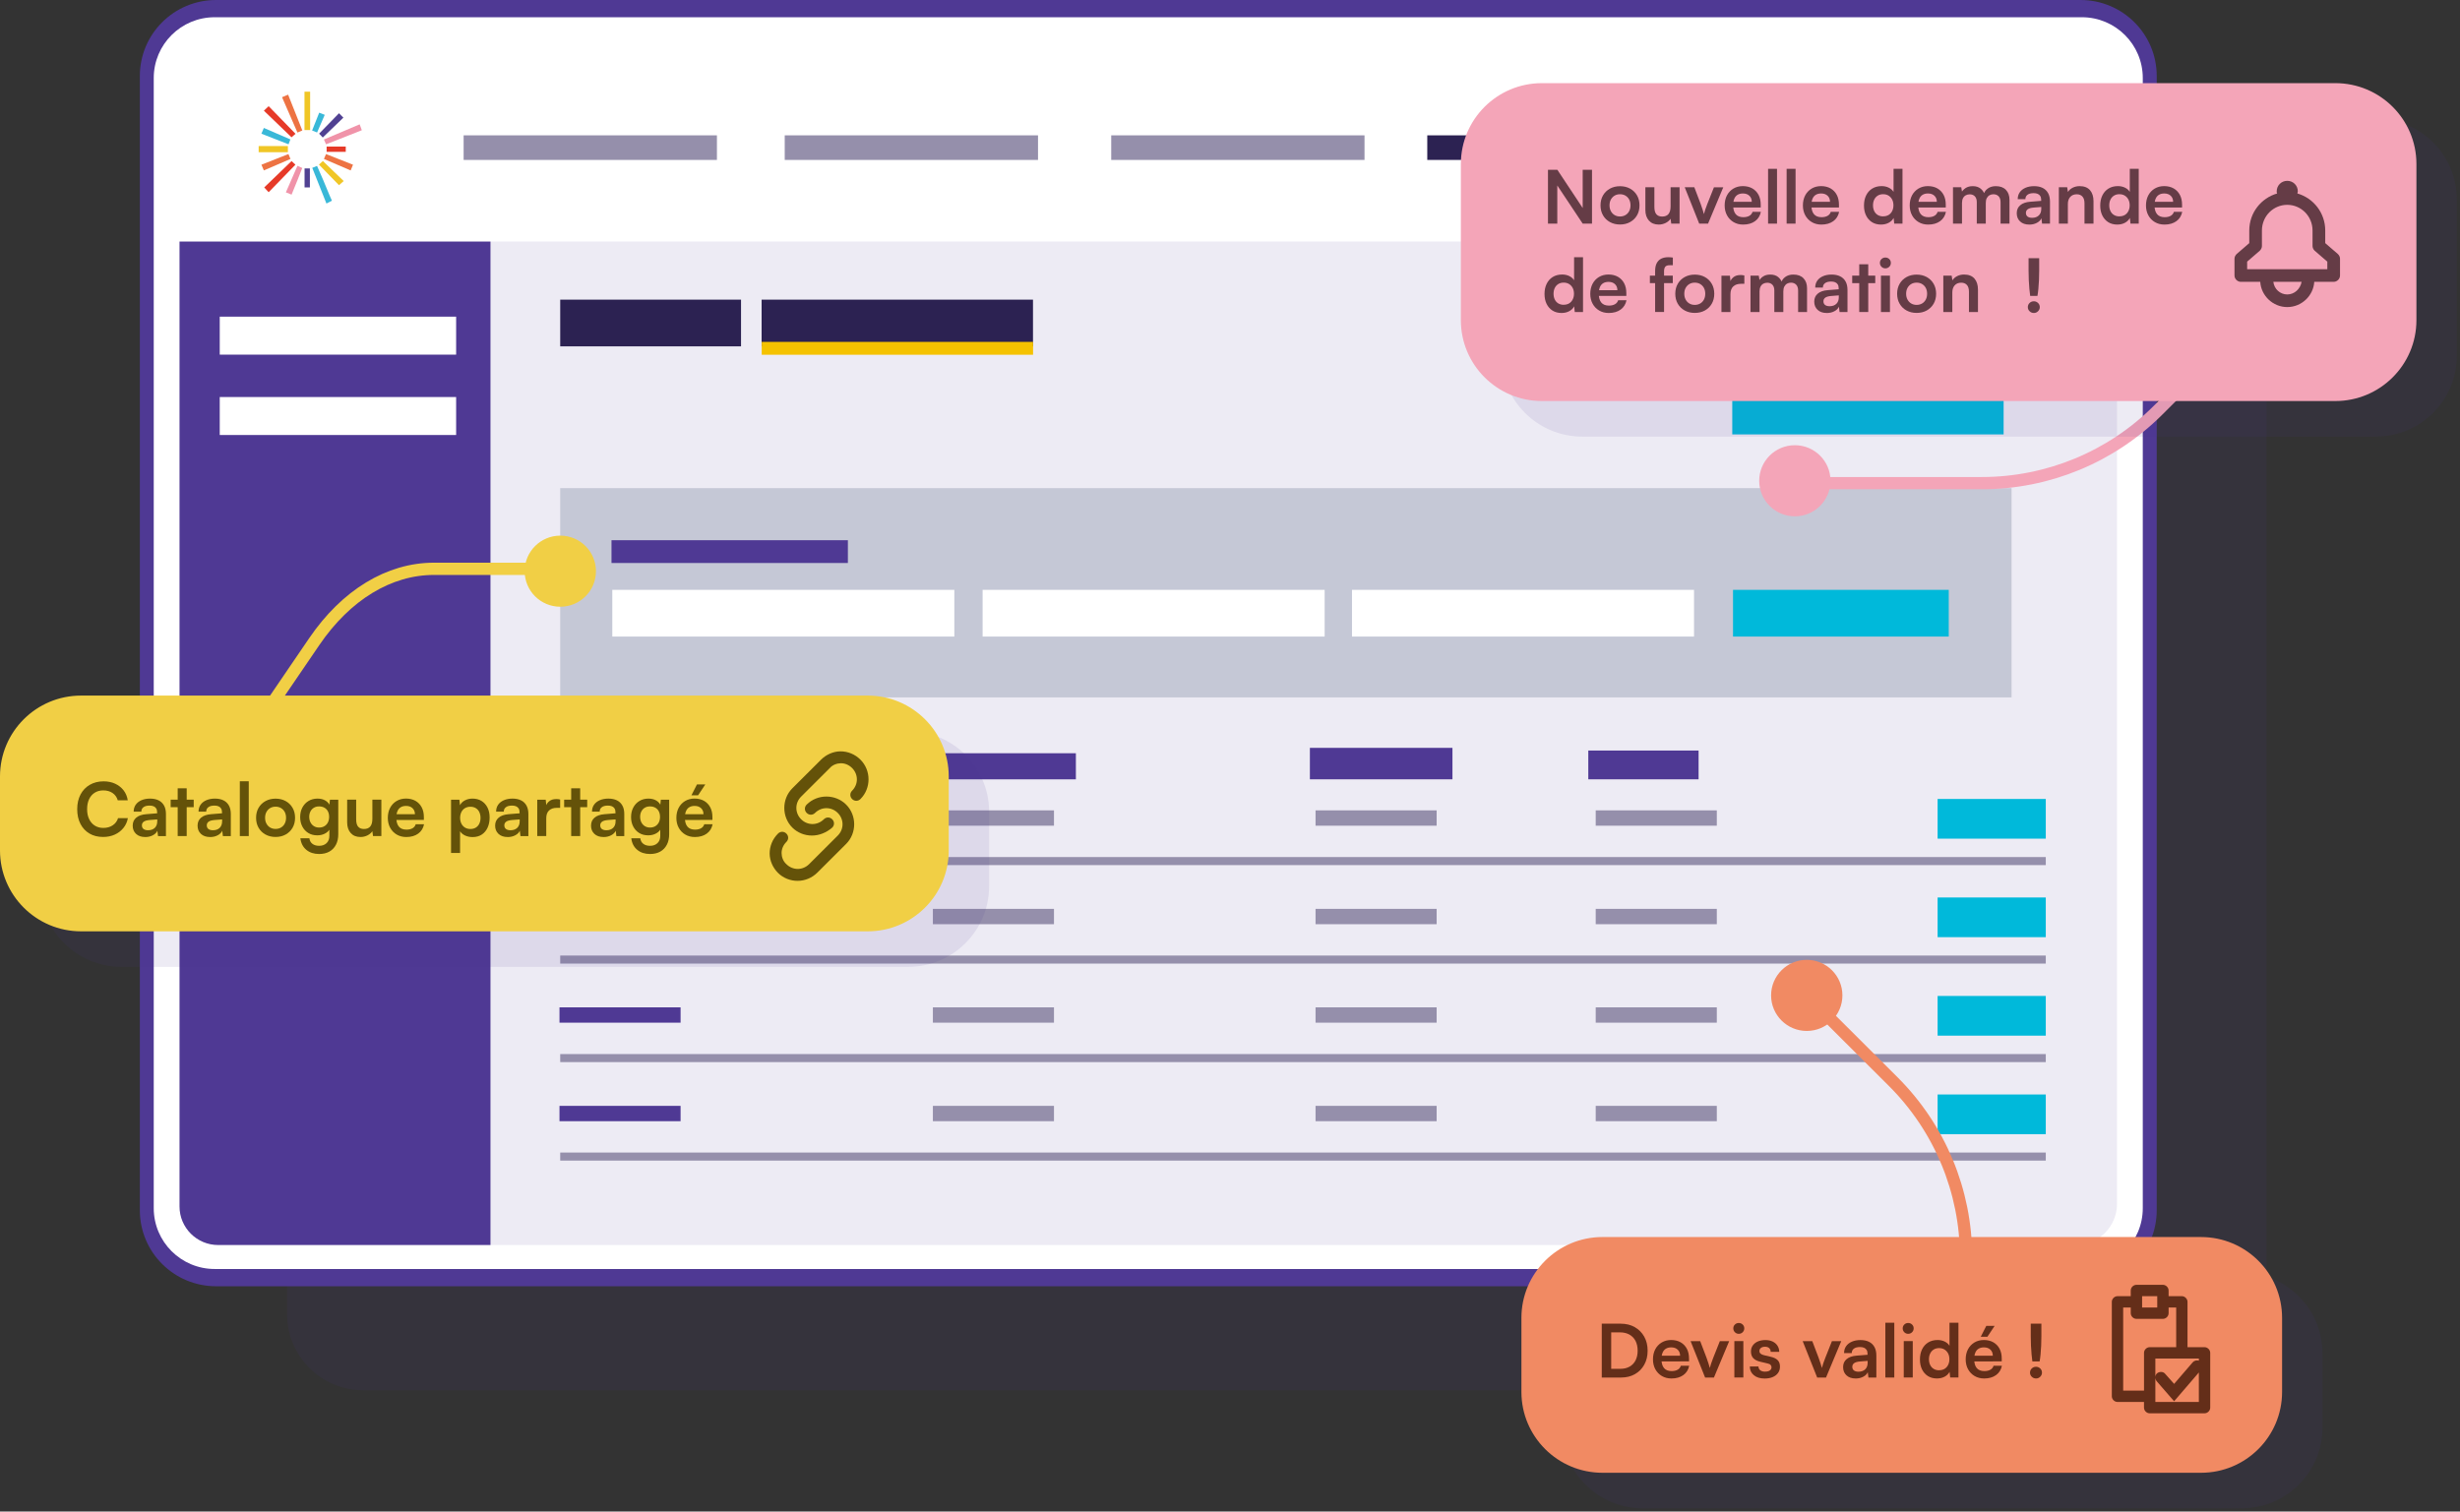 <svg width="602" height="370" viewBox="0 0 602 370" fill="none" xmlns="http://www.w3.org/2000/svg">
<rect x="0" y="0" width="602" height="370" fill="#333333" stroke="none"/>
<g clip-path="url(#clip0_5166_28329)">
<path opacity="0.1" d="M535.985 35.2H88.9C78.603 35.2 70.256 43.526 70.256 53.798V321.712C70.256 331.983 78.603 340.309 88.9 340.309H535.985C546.282 340.309 554.629 331.983 554.629 321.712V53.798C554.629 43.526 546.282 35.2 535.985 35.2Z" fill="#4F3994"/>
<path d="M509.139 0H52.867C42.57 0 34.223 8.326 34.223 18.597V296.253C34.223 306.524 42.57 314.851 52.867 314.851H509.139C519.436 314.851 527.784 306.524 527.784 296.253V18.597C527.784 8.326 519.436 0 509.139 0Z" fill="#4F3994"/>
<path d="M509.455 4.218H52.539C44.301 4.218 37.623 10.879 37.623 19.096V295.748C37.623 303.965 44.301 310.626 52.539 310.626H509.455C517.693 310.626 524.371 303.965 524.371 295.748V19.096C524.371 10.879 517.693 4.218 509.455 4.218Z" fill="white"/>
<path d="M518.07 10.089H43.93V304.761H518.07V10.089Z" fill="white"/>
<path d="M43.93 59.131H120.034V304.761H53.4C48.172 304.761 43.93 300.53 43.93 295.315V59.131Z" fill="#4F3994"/>
<path opacity="0.1" d="M120.041 59.131H518.07V294.659C518.07 300.235 513.532 304.761 507.942 304.761H120.041V59.131Z" fill="#4F3994"/>
<path d="M175.442 33.128H113.457V39.15H175.442V33.128Z" fill="#958FAB"/>
<path d="M181.341 73.347H137.094V84.781H181.341V73.347Z" fill="#2C2252"/>
<path d="M252.789 73.347H186.379V84.781H252.789V73.347Z" fill="#2C2252"/>
<path d="M490.316 94.902H423.912V106.336H490.316V94.902Z" fill="#00B9DA"/>
<path d="M252.808 83.686H186.404V86.834H252.808V83.686Z" fill="#F5C200"/>
<path d="M111.623 77.512H53.775V86.807H111.623V77.512Z" fill="white"/>
<path d="M492.263 119.482H137.094V170.709H492.263V119.482Z" fill="#C5C8D6"/>
<path d="M500.635 209.793H137.094V211.761H500.635V209.793Z" fill="#958FAB"/>
<path d="M111.623 97.186H53.775V106.481H111.623V97.186Z" fill="white"/>
<path d="M254.02 33.128H192.035V39.15H254.02V33.128Z" fill="#958FAB"/>
<path d="M333.918 33.128H271.934V39.15H333.918V33.128Z" fill="#958FAB"/>
<path d="M411.26 33.128H349.275V39.15H411.26V33.128Z" fill="#2C2252"/>
<path d="M501.359 33.062H457.111V40.351H501.359V33.062Z" fill="#00B9DA"/>
<path d="M63.297 35.758C63.862 35.738 68.598 35.758 70.452 35.758V37.253H63.297V35.758Z" fill="#F0C626"/>
<path d="M75.893 31.835H74.512V22.441H75.893V31.835Z" fill="#F0C626"/>
<path d="M64.574 27.092C64.962 26.725 65.324 26.384 65.745 25.99C67.941 28.247 70.125 30.497 72.322 32.754C72.006 33.029 71.71 33.285 71.341 33.606C69.145 31.494 66.889 29.323 64.574 27.092Z" fill="#E63A28"/>
<path d="M73.985 31.941C73.557 32.118 73.202 32.269 72.788 32.446C71.532 29.566 70.289 26.712 69.019 23.793C69.513 23.59 69.967 23.399 70.506 23.17C71.67 26.096 72.821 29.002 73.985 31.941Z" fill="#ED7343"/>
<path d="M71.347 39.425C71.702 39.753 71.984 40.015 72.3 40.31C70.13 42.541 67.966 44.771 65.743 47.054C65.382 46.66 65.053 46.3 64.658 45.88C66.874 43.741 69.117 41.577 71.347 39.431V39.425Z" fill="#E63A28"/>
<path d="M88.552 31.875C85.592 33.042 82.705 34.177 79.792 35.325C79.608 34.912 79.45 34.564 79.266 34.145C80.482 33.613 88.019 30.432 88.019 30.432C88.019 30.432 88.453 31.586 88.545 31.875H88.552Z" fill="#F093A9"/>
<path d="M76.412 41.092C76.787 40.934 77.149 40.79 77.583 40.606C78.089 41.761 78.582 42.889 79.069 44.011C79.753 45.579 80.503 47.573 81.226 49.121L79.885 49.823C79.885 49.823 76.465 41.262 76.412 41.085V41.092Z" fill="#39B8D8"/>
<path d="M85.809 41.721C83.612 40.776 81.455 39.851 79.272 38.907C79.449 38.493 79.607 38.12 79.784 37.713C81.981 38.579 84.165 39.438 86.387 40.317C86.183 40.809 86.006 41.242 85.809 41.721Z" fill="#ED7343"/>
<path d="M78.088 32.721C79.706 31.055 81.33 29.389 82.961 27.716C83.323 28.083 83.652 28.418 84.033 28.798C82.369 30.405 80.679 32.026 78.989 33.659C78.686 33.344 78.423 33.069 78.094 32.721H78.088Z" fill="#504192"/>
<path d="M64.567 41.721C64.369 41.255 64.185 40.822 63.975 40.317C66.184 39.444 68.361 38.585 70.584 37.706C70.749 38.106 70.906 38.474 71.084 38.907C68.914 39.845 66.763 40.77 64.567 41.714V41.721Z" fill="#ED7343"/>
<path d="M82.955 45.329C81.331 43.663 79.706 41.997 78.049 40.291C78.378 39.996 78.674 39.727 79.016 39.419C80.673 41.013 82.343 42.62 84.106 44.313C83.718 44.66 83.35 44.982 82.962 45.329H82.955Z" fill="#F0C626"/>
<path d="M63.969 32.728C64.173 32.255 64.35 31.823 64.567 31.317C66.757 32.262 68.901 33.194 71.065 34.125C70.907 34.545 70.775 34.886 70.611 35.325C68.401 34.46 66.205 33.6 63.969 32.728Z" fill="#39B8D8"/>
<path d="M69.959 47.08C70.906 44.909 71.833 42.777 72.787 40.586C73.201 40.77 73.55 40.927 73.971 41.117C73.596 42.075 73.241 42.993 72.872 43.912C72.465 44.935 71.353 47.644 71.353 47.644C71.353 47.644 70.229 47.212 69.959 47.087V47.08Z" fill="#F093A9"/>
<path d="M84.612 35.876V37.168H79.93V35.876H84.612Z" fill="#E63A28"/>
<path d="M74.531 41.23H75.833V45.874H74.531V41.23Z" fill="#504192"/>
<path d="M77.596 32.432C77.431 32.38 76.714 32.091 76.379 31.947C76.958 30.497 77.523 29.074 78.115 27.578C78.569 27.755 78.983 27.919 79.47 28.11C78.838 29.566 78.227 30.97 77.596 32.432Z" fill="#39B8D8"/>
<path d="M207.49 132.235H149.643V137.811H207.49V132.235Z" fill="#4F3994"/>
<path d="M166.55 198.366H136.916V202.118H166.55V198.366Z" fill="#4F3994"/>
<path d="M257.925 198.366H228.291V202.118H257.925V198.366Z" fill="#958FAB"/>
<path d="M351.57 198.366H321.936V202.118H351.57V198.366Z" fill="#958FAB"/>
<path d="M420.13 198.366H390.496V202.118H420.13V198.366Z" fill="#958FAB"/>
<path d="M204.708 184.38H136.916V190.769H204.708V184.38Z" fill="#4F3994"/>
<path d="M263.285 184.38H228.396V190.769H263.285V184.38Z" fill="#4F3994"/>
<path d="M355.438 183.062H320.549V190.763H355.438V183.062Z" fill="#4F3994"/>
<path d="M415.672 183.718H388.682V190.763H415.672V183.718Z" fill="#4F3994"/>
<path d="M500.635 195.571H474.164V205.287H500.635V195.571Z" fill="#00B9DA"/>
<path d="M500.635 233.901H137.094V235.869H500.635V233.901Z" fill="#958FAB"/>
<path d="M166.55 222.474H136.916V226.226H166.55V222.474Z" fill="#4F3994"/>
<path d="M257.925 222.474H228.291V226.226H257.925V222.474Z" fill="#958FAB"/>
<path d="M351.57 222.474H321.936V226.226H351.57V222.474Z" fill="#958FAB"/>
<path d="M420.13 222.474H390.496V226.226H420.13V222.474Z" fill="#958FAB"/>
<path d="M500.635 219.686H474.164V229.401H500.635V219.686Z" fill="#00B9DA"/>
<path d="M500.635 258.016H137.094V259.984H500.635V258.016Z" fill="#958FAB"/>
<path d="M166.55 246.581H136.916V250.333H166.55V246.581Z" fill="#4F3994"/>
<path d="M257.925 246.581H228.291V250.333H257.925V246.581Z" fill="#958FAB"/>
<path d="M351.57 246.581H321.936V250.333H351.57V246.581Z" fill="#958FAB"/>
<path d="M420.13 246.581H390.496V250.333H420.13V246.581Z" fill="#958FAB"/>
<path d="M500.635 243.793H474.164V253.508H500.635V243.793Z" fill="#00B9DA"/>
<path d="M500.635 282.123H137.094V284.091H500.635V282.123Z" fill="#958FAB"/>
<path d="M166.55 270.695H136.916V274.448H166.55V270.695Z" fill="#4F3994"/>
<path d="M257.925 270.695H228.291V274.448H257.925V270.695Z" fill="#958FAB"/>
<path d="M351.57 270.695H321.936V274.448H351.57V270.695Z" fill="#958FAB"/>
<path d="M420.13 270.695H390.496V274.448H420.13V270.695Z" fill="#958FAB"/>
<path d="M500.635 267.908H474.164V277.623H500.635V267.908Z" fill="#00B9DA"/>
<path d="M233.54 144.384H149.84V155.818H233.54V144.384Z" fill="white"/>
<path d="M324.159 144.384H240.459V155.818H324.159V144.384Z" fill="white"/>
<path d="M414.554 144.384H330.854V155.818H414.554V144.384Z" fill="white"/>
<path d="M476.888 144.384H424.098V155.818H476.888V144.384Z" fill="#00B9DA"/>
<path d="M439.229 126.386C444.047 126.386 447.953 122.489 447.953 117.683C447.953 112.877 444.047 108.98 439.229 108.98C434.41 108.98 430.504 112.877 430.504 117.683C430.504 122.489 434.41 126.386 439.229 126.386Z" fill="#F4A5B8"/>
<path d="M438.646 118.265H484.993C501.136 118.265 516.62 111.866 528.04 100.482L549.775 78.801" stroke="#F4A5B8" stroke-width="3" stroke-miterlimit="10"/>
<path opacity="0.1" d="M581.387 29.059H387.227C376.27 29.059 367.387 37.919 367.387 48.849V87.085C367.387 98.015 376.27 106.876 387.227 106.876H581.387C592.344 106.876 601.227 98.015 601.227 87.085V48.849C601.227 37.919 592.344 29.059 581.387 29.059Z" fill="#4F3994"/>
<path d="M571.496 20.35H377.337C366.379 20.35 357.496 29.21 357.496 40.14V78.376C357.496 89.306 366.379 98.167 377.337 98.167H571.496C582.453 98.167 591.336 89.306 591.336 78.376V40.14C591.336 29.21 582.453 20.35 571.496 20.35Z" fill="#F4A5B8"/>
<path d="M381.093 54.741H378.812V41.559H381.11L387.98 51.931H387.31V41.559H389.59V54.741H387.31L380.422 44.392H381.093V54.741Z" fill="#653C46"/>
<path d="M391.672 50.267C391.672 49.342 391.876 48.528 392.284 47.824C392.693 47.12 393.258 46.573 393.982 46.172C394.705 45.776 395.527 45.578 396.443 45.578C397.358 45.578 398.192 45.776 398.91 46.172C399.627 46.568 400.193 47.12 400.601 47.824C401.009 48.528 401.213 49.342 401.213 50.267C401.213 51.192 401.009 52.007 400.601 52.71C400.193 53.414 399.627 53.961 398.91 54.362C398.192 54.758 397.37 54.956 396.443 54.956C395.515 54.956 394.705 54.758 393.982 54.362C393.258 53.967 392.693 53.414 392.284 52.71C391.876 52.007 391.672 51.192 391.672 50.267ZM393.877 50.267C393.877 50.808 393.987 51.285 394.209 51.692C394.431 52.1 394.734 52.42 395.113 52.647C395.492 52.873 395.935 52.99 396.443 52.99C396.95 52.99 397.393 52.873 397.778 52.647C398.163 52.42 398.466 52.1 398.682 51.692C398.898 51.285 399.009 50.808 399.009 50.267C399.009 49.726 398.898 49.238 398.682 48.836C398.466 48.435 398.163 48.121 397.778 47.888C397.393 47.661 396.944 47.545 396.443 47.545C395.941 47.545 395.492 47.661 395.113 47.888C394.734 48.115 394.431 48.435 394.209 48.836C393.987 49.238 393.877 49.715 393.877 50.267Z" fill="#653C46"/>
<path d="M408.812 45.829H411.017V54.735H408.976L408.812 53.542C408.55 53.961 408.147 54.304 407.617 54.572C407.086 54.834 406.52 54.968 405.92 54.968C404.893 54.968 404.094 54.642 403.517 53.996C402.939 53.344 402.648 52.484 402.648 51.402V45.829H404.852V50.628C404.852 51.471 405.016 52.076 405.342 52.449C405.669 52.821 406.135 53.007 406.754 53.007C407.453 53.007 407.973 52.798 408.311 52.385C408.649 51.972 408.818 51.343 408.818 50.5V45.829H408.812Z" fill="#653C46"/>
<path d="M415.822 54.741L412.277 45.834H414.627L416.184 49.93C416.376 50.459 416.54 50.942 416.68 51.384C416.82 51.82 416.919 52.164 416.977 52.402C417.035 52.123 417.14 51.768 417.292 51.332C417.444 50.895 417.613 50.43 417.805 49.936L419.432 45.84H421.713L417.986 54.746H415.817L415.822 54.741Z" fill="#653C46"/>
<path d="M426.565 54.973C425.684 54.973 424.903 54.77 424.226 54.368C423.544 53.967 423.013 53.414 422.628 52.71C422.243 52.007 422.051 51.198 422.051 50.285C422.051 49.371 422.238 48.539 422.611 47.83C422.984 47.12 423.509 46.568 424.185 46.16C424.862 45.759 425.632 45.555 426.501 45.555C427.37 45.555 428.18 45.747 428.834 46.125C429.487 46.504 429.988 47.033 430.344 47.702C430.7 48.377 430.875 49.179 430.875 50.116V50.785L423.212 50.802L423.247 49.395H428.688C428.688 48.784 428.49 48.289 428.099 47.917C427.708 47.545 427.177 47.359 426.518 47.359C425.999 47.359 425.562 47.469 425.206 47.684C424.85 47.9 424.582 48.225 424.401 48.656C424.22 49.086 424.133 49.616 424.133 50.244C424.133 51.204 424.343 51.931 424.757 52.425C425.171 52.92 425.789 53.164 426.612 53.164C427.212 53.164 427.714 53.048 428.105 52.821C428.495 52.594 428.752 52.268 428.874 51.849H430.916C430.723 52.821 430.245 53.589 429.481 54.142C428.717 54.694 427.749 54.973 426.577 54.973H426.565Z" fill="#653C46"/>
<path d="M434.864 54.741H432.677V41.326H434.864V54.741Z" fill="#653C46"/>
<path d="M439.401 54.741H437.214V41.326H439.401V54.741Z" fill="#653C46"/>
<path d="M445.711 54.973C444.831 54.973 444.049 54.77 443.373 54.368C442.69 53.967 442.16 53.414 441.775 52.71C441.39 52.007 441.197 51.198 441.197 50.285C441.197 49.371 441.384 48.539 441.757 47.83C442.131 47.12 442.655 46.568 443.332 46.16C444.008 45.759 444.778 45.555 445.647 45.555C446.516 45.555 447.327 45.747 447.98 46.125C448.633 46.504 449.135 47.033 449.491 47.702C449.846 48.377 450.021 49.179 450.021 50.116V50.785L442.358 50.802L442.393 49.395H447.834C447.834 48.784 447.636 48.289 447.245 47.917C446.854 47.545 446.324 47.359 445.665 47.359C445.146 47.359 444.708 47.469 444.353 47.684C443.997 47.9 443.729 48.225 443.548 48.656C443.367 49.086 443.279 49.616 443.279 50.244C443.279 51.204 443.489 51.931 443.903 52.425C444.318 52.92 444.936 53.164 445.758 53.164C446.359 53.164 446.86 53.048 447.251 52.821C447.642 52.594 447.898 52.268 448.021 51.849H450.062C449.87 52.821 449.391 53.589 448.627 54.142C447.863 54.694 446.895 54.973 445.723 54.973H445.711Z" fill="#653C46"/>
<path d="M460.338 54.973C459.469 54.973 458.728 54.776 458.104 54.386C457.486 53.996 457.002 53.449 456.658 52.751C456.314 52.053 456.145 51.245 456.145 50.314C456.145 49.383 456.314 48.569 456.658 47.853C457.002 47.138 457.498 46.573 458.151 46.166C458.804 45.759 459.574 45.555 460.466 45.555C461.09 45.555 461.668 45.677 462.187 45.928C462.706 46.172 463.103 46.521 463.382 46.963V41.32H465.569V54.735H463.546L463.4 53.344C463.137 53.851 462.729 54.246 462.181 54.537C461.633 54.828 461.02 54.968 460.344 54.968L460.338 54.973ZM460.828 52.955C461.347 52.955 461.79 52.844 462.164 52.623C462.537 52.402 462.828 52.082 463.038 51.669C463.248 51.256 463.353 50.785 463.353 50.256C463.353 49.726 463.248 49.243 463.038 48.842C462.828 48.441 462.537 48.121 462.164 47.888C461.79 47.655 461.341 47.539 460.828 47.539C460.315 47.539 459.883 47.655 459.51 47.888C459.137 48.121 458.851 48.446 458.653 48.854C458.454 49.261 458.355 49.732 458.355 50.261C458.355 50.791 458.454 51.262 458.653 51.669C458.851 52.076 459.137 52.396 459.51 52.623C459.883 52.85 460.326 52.966 460.828 52.966V52.955Z" fill="#653C46"/>
<path d="M471.85 54.973C470.97 54.973 470.188 54.77 469.512 54.368C468.829 53.967 468.299 53.414 467.914 52.71C467.529 52.007 467.337 51.198 467.337 50.285C467.337 49.371 467.523 48.539 467.896 47.83C468.27 47.12 468.795 46.568 469.471 46.16C470.148 45.759 470.917 45.555 471.786 45.555C472.655 45.555 473.466 45.747 474.119 46.125C474.772 46.504 475.274 47.033 475.63 47.702C475.985 48.377 476.16 49.179 476.16 50.116V50.785L468.497 50.802L468.532 49.395H473.973C473.973 48.784 473.775 48.289 473.384 47.917C472.994 47.545 472.463 47.359 471.804 47.359C471.285 47.359 470.847 47.469 470.492 47.684C470.136 47.9 469.868 48.225 469.687 48.656C469.506 49.086 469.419 49.616 469.419 50.244C469.419 51.204 469.628 51.931 470.043 52.425C470.457 52.92 471.075 53.164 471.897 53.164C472.498 53.164 472.999 53.048 473.39 52.821C473.781 52.594 474.037 52.268 474.16 51.849H476.201C476.009 52.821 475.53 53.589 474.766 54.142C474.002 54.694 473.034 54.973 471.862 54.973H471.85Z" fill="#653C46"/>
<path d="M480.132 54.741H477.927V45.834H479.951L480.219 47.423L479.969 47.207C480.149 46.777 480.482 46.393 480.966 46.061C481.45 45.73 482.051 45.567 482.774 45.567C483.555 45.567 484.197 45.77 484.698 46.178C485.2 46.585 485.544 47.126 485.736 47.801H485.375C485.509 47.126 485.847 46.585 486.395 46.178C486.944 45.77 487.609 45.567 488.39 45.567C489.475 45.567 490.309 45.869 490.886 46.48C491.464 47.085 491.755 47.9 491.755 48.923V54.746H489.568V49.499C489.568 48.859 489.411 48.377 489.09 48.045C488.769 47.713 488.343 47.551 487.813 47.551C487.474 47.551 487.165 47.626 486.88 47.783C486.594 47.94 486.372 48.173 486.203 48.487C486.034 48.801 485.952 49.203 485.952 49.697V54.746H483.748V49.482C483.748 48.859 483.59 48.382 483.275 48.057C482.96 47.731 482.546 47.568 482.027 47.568C481.677 47.568 481.357 47.644 481.071 47.795C480.779 47.946 480.552 48.179 480.383 48.499C480.214 48.819 480.132 49.22 480.132 49.697V54.746V54.741Z" fill="#653C46"/>
<path d="M496.584 54.973C495.645 54.973 494.899 54.717 494.35 54.206C493.802 53.694 493.528 53.025 493.528 52.193C493.528 51.361 493.814 50.721 494.385 50.238C494.957 49.749 495.773 49.464 496.835 49.383L499.512 49.168V48.97C499.512 48.563 499.436 48.231 499.284 47.987C499.133 47.742 498.923 47.562 498.643 47.446C498.363 47.33 498.042 47.277 497.669 47.277C497.016 47.277 496.52 47.405 496.17 47.667C495.82 47.923 495.645 48.289 495.645 48.761H493.767C493.767 48.109 493.93 47.551 494.263 47.074C494.595 46.596 495.068 46.23 495.674 45.962C496.281 45.701 496.986 45.567 497.78 45.567C498.573 45.567 499.278 45.706 499.856 45.992C500.433 46.277 500.882 46.695 501.191 47.254C501.5 47.812 501.664 48.505 501.664 49.337V54.746H499.728L499.564 53.432C499.372 53.891 498.999 54.264 498.45 54.549C497.902 54.84 497.278 54.979 496.578 54.979L496.584 54.973ZM497.29 53.315C497.978 53.315 498.52 53.123 498.923 52.739C499.325 52.356 499.529 51.82 499.529 51.134V50.663L497.669 50.808C496.981 50.866 496.497 51.012 496.205 51.233C495.913 51.454 495.773 51.745 495.773 52.105C495.773 52.501 495.908 52.803 496.17 53.007C496.438 53.211 496.811 53.315 497.29 53.315Z" fill="#653C46"/>
<path d="M506.038 54.741H503.833V45.834H505.874L506.055 46.986C506.329 46.544 506.726 46.195 507.239 45.939C507.752 45.689 508.306 45.561 508.913 45.561C510.033 45.561 510.878 45.893 511.456 46.55C512.027 47.213 512.313 48.115 512.313 49.255V54.735H510.108V49.779C510.108 49.034 509.939 48.475 509.601 48.109C509.263 47.742 508.808 47.556 508.225 47.556C507.537 47.556 507 47.772 506.615 48.208C506.23 48.638 506.038 49.22 506.038 49.941V54.741Z" fill="#653C46"/>
<path d="M518.151 54.973C517.282 54.973 516.541 54.776 515.917 54.386C515.299 53.996 514.815 53.449 514.471 52.751C514.127 52.053 513.958 51.245 513.958 50.314C513.958 49.383 514.127 48.569 514.471 47.853C514.815 47.138 515.311 46.573 515.964 46.166C516.617 45.759 517.387 45.555 518.279 45.555C518.903 45.555 519.48 45.677 520 45.928C520.519 46.172 520.915 46.521 521.195 46.963V41.32H523.382V54.735H521.358L521.213 53.344C520.944 53.851 520.542 54.246 519.994 54.537C519.446 54.828 518.833 54.968 518.157 54.968L518.151 54.973ZM518.641 52.955C519.16 52.955 519.603 52.844 519.976 52.623C520.349 52.402 520.641 52.082 520.851 51.669C521.061 51.256 521.166 50.785 521.166 50.256C521.166 49.726 521.061 49.243 520.851 48.842C520.641 48.441 520.349 48.121 519.976 47.888C519.603 47.655 519.154 47.539 518.641 47.539C518.127 47.539 517.696 47.655 517.323 47.888C516.949 48.121 516.664 48.446 516.465 48.854C516.267 49.261 516.168 49.732 516.168 50.261C516.168 50.791 516.267 51.262 516.465 51.669C516.664 52.076 516.949 52.396 517.323 52.623C517.696 52.85 518.133 52.966 518.641 52.966V52.955Z" fill="#653C46"/>
<path d="M529.669 54.973C528.788 54.973 528.007 54.77 527.33 54.368C526.648 53.967 526.117 53.414 525.732 52.71C525.347 52.007 525.155 51.198 525.155 50.285C525.155 49.371 525.342 48.539 525.715 47.83C526.088 47.12 526.613 46.568 527.29 46.16C527.966 45.759 528.736 45.555 529.605 45.555C530.474 45.555 531.284 45.747 531.938 46.125C532.591 46.504 533.092 47.033 533.448 47.702C533.804 48.377 533.985 49.179 533.985 50.116V50.785L526.321 50.802L526.356 49.395H531.798C531.798 48.784 531.599 48.289 531.209 47.917C530.818 47.545 530.287 47.359 529.628 47.359C529.109 47.359 528.672 47.469 528.316 47.684C527.96 47.9 527.692 48.225 527.511 48.656C527.33 49.086 527.243 49.616 527.243 50.244C527.243 51.204 527.453 51.931 527.867 52.425C528.281 52.92 528.899 53.164 529.721 53.164C530.322 53.164 530.824 53.048 531.214 52.821C531.605 52.594 531.862 52.268 531.984 51.849H534.025C533.833 52.821 533.355 53.589 532.591 54.142C531.827 54.694 530.859 54.973 529.692 54.973H529.669Z" fill="#653C46"/>
<path d="M382.16 76.613C381.291 76.613 380.55 76.416 379.926 76.026C379.308 75.636 378.824 75.089 378.48 74.391C378.136 73.693 377.967 72.885 377.967 71.954C377.967 71.023 378.136 70.209 378.48 69.493C378.824 68.778 379.32 68.213 379.973 67.806C380.626 67.399 381.396 67.195 382.288 67.195C382.912 67.195 383.49 67.317 384.009 67.568C384.528 67.812 384.924 68.161 385.204 68.603V62.96H387.391V76.375H385.368L385.222 74.985C384.959 75.491 384.551 75.886 384.003 76.177C383.455 76.468 382.842 76.608 382.166 76.608L382.16 76.613ZM382.65 74.595C383.169 74.595 383.612 74.484 383.985 74.263C384.359 74.042 384.65 73.722 384.86 73.309C385.07 72.896 385.175 72.425 385.175 71.896C385.175 71.366 385.07 70.883 384.86 70.482C384.65 70.081 384.359 69.761 383.985 69.528C383.612 69.295 383.163 69.179 382.65 69.179C382.137 69.179 381.705 69.295 381.332 69.528C380.959 69.761 380.673 70.087 380.475 70.494C380.276 70.901 380.177 71.372 380.177 71.901C380.177 72.431 380.276 72.902 380.475 73.309C380.673 73.716 380.959 74.036 381.332 74.263C381.705 74.49 382.148 74.606 382.65 74.606V74.595Z" fill="#653C46"/>
<path d="M393.678 76.613C392.798 76.613 392.016 76.41 391.34 76.008C390.657 75.607 390.127 75.054 389.742 74.35C389.357 73.647 389.164 72.838 389.164 71.925C389.164 71.011 389.351 70.18 389.724 69.47C390.097 68.76 390.622 68.207 391.299 67.8C391.975 67.399 392.745 67.195 393.614 67.195C394.483 67.195 395.294 67.387 395.947 67.765C396.6 68.144 397.102 68.673 397.457 69.342C397.813 70.017 397.988 70.82 397.988 71.756V72.425L390.325 72.442L390.36 71.035H395.801C395.801 70.424 395.603 69.929 395.212 69.557C394.821 69.185 394.291 68.999 393.632 68.999C393.113 68.999 392.675 69.109 392.319 69.325C391.964 69.54 391.695 69.865 391.515 70.296C391.334 70.726 391.246 71.256 391.246 71.884C391.246 72.844 391.456 73.571 391.87 74.066C392.284 74.56 392.903 74.804 393.725 74.804C394.326 74.804 394.827 74.688 395.218 74.461C395.609 74.234 395.865 73.908 395.988 73.49H398.029C397.836 74.461 397.358 75.229 396.594 75.782C395.83 76.334 394.862 76.613 393.69 76.613H393.678Z" fill="#653C46"/>
<path d="M403.75 67.469H409.355V69.307H403.75V67.469ZM409.372 63.048V64.921H408.614C408.06 64.921 407.687 65.055 407.5 65.316C407.313 65.578 407.22 65.933 407.22 66.381V76.369H405.033V66.381C405.033 65.561 405.167 64.903 405.43 64.409C405.692 63.909 406.071 63.542 406.549 63.309C407.028 63.077 407.593 62.96 408.229 62.96C408.41 62.96 408.602 62.966 408.801 62.978C408.999 62.989 409.191 63.013 409.372 63.048Z" fill="#653C46"/>
<path d="M409.967 71.907C409.967 70.982 410.171 70.168 410.579 69.464C410.988 68.76 411.553 68.213 412.277 67.812C413 67.416 413.822 67.219 414.738 67.219C415.653 67.219 416.487 67.416 417.205 67.812C417.922 68.207 418.488 68.76 418.896 69.464C419.304 70.168 419.508 70.982 419.508 71.907C419.508 72.832 419.304 73.647 418.896 74.35C418.488 75.054 417.922 75.601 417.205 76.003C416.487 76.398 415.665 76.596 414.738 76.596C413.81 76.596 413 76.398 412.277 76.003C411.553 75.607 410.988 75.054 410.579 74.35C410.171 73.647 409.967 72.832 409.967 71.907ZM412.172 71.907C412.172 72.448 412.282 72.925 412.504 73.332C412.726 73.74 413.029 74.06 413.408 74.287C413.787 74.513 414.23 74.63 414.738 74.63C415.245 74.63 415.688 74.513 416.073 74.287C416.458 74.06 416.761 73.74 416.977 73.332C417.193 72.925 417.304 72.448 417.304 71.907C417.304 71.366 417.193 70.878 416.977 70.476C416.761 70.075 416.458 69.761 416.073 69.528C415.688 69.301 415.239 69.185 414.738 69.185C414.236 69.185 413.787 69.301 413.408 69.528C413.029 69.755 412.726 70.075 412.504 70.476C412.282 70.878 412.172 71.355 412.172 71.907Z" fill="#653C46"/>
<path d="M426.868 67.434V69.47H426.052C425.247 69.47 424.611 69.685 424.156 70.11C423.696 70.534 423.468 71.18 423.468 72.047V76.375H421.264V67.486H423.34L423.521 69.324H423.305C423.427 68.737 423.707 68.254 424.156 67.882C424.6 67.51 425.183 67.323 425.894 67.323C426.052 67.323 426.209 67.329 426.367 67.341C426.524 67.352 426.693 67.382 426.874 67.428L426.868 67.434Z" fill="#653C46"/>
<path d="M430.577 76.381H428.373V67.475H430.397L430.671 69.063L430.42 68.847C430.601 68.417 430.933 68.033 431.417 67.701C431.901 67.37 432.502 67.207 433.225 67.207C434.007 67.207 434.648 67.411 435.15 67.818C435.651 68.225 435.995 68.766 436.188 69.441H435.826C435.96 68.766 436.299 68.225 436.847 67.818C437.395 67.411 438.06 67.207 438.847 67.207C439.932 67.207 440.766 67.51 441.343 68.12C441.921 68.725 442.212 69.54 442.212 70.564V76.387H440.025V71.139C440.025 70.499 439.868 70.017 439.547 69.685C439.226 69.353 438.8 69.191 438.27 69.191C437.932 69.191 437.622 69.266 437.337 69.423C437.051 69.58 436.829 69.813 436.66 70.127C436.491 70.441 436.409 70.843 436.409 71.337V76.387H434.205V71.122C434.205 70.499 434.047 70.022 433.732 69.697C433.418 69.371 433.003 69.208 432.484 69.208C432.134 69.208 431.814 69.284 431.528 69.435C431.236 69.586 431.009 69.819 430.84 70.139C430.671 70.459 430.589 70.86 430.589 71.337V76.387L430.577 76.381Z" fill="#653C46"/>
<path d="M447.029 76.613C446.09 76.613 445.344 76.358 444.796 75.846C444.248 75.334 443.973 74.665 443.973 73.833C443.973 73.001 444.259 72.361 444.831 71.878C445.402 71.39 446.219 71.105 447.28 71.023L449.957 70.808V70.61C449.957 70.203 449.881 69.871 449.73 69.627C449.578 69.383 449.362 69.202 449.088 69.086C448.808 68.97 448.487 68.917 448.114 68.917C447.461 68.917 446.965 69.045 446.615 69.307C446.265 69.563 446.09 69.929 446.09 70.401H444.213C444.213 69.749 444.376 69.191 444.708 68.714C445.041 68.237 445.507 67.87 446.12 67.603C446.726 67.341 447.432 67.207 448.225 67.207C449.018 67.207 449.724 67.347 450.301 67.632C450.879 67.917 451.328 68.335 451.637 68.894C451.952 69.452 452.109 70.145 452.109 70.977V76.387H450.173L450.01 75.072C449.817 75.531 449.444 75.904 448.896 76.189C448.347 76.48 447.723 76.619 447.024 76.619L447.029 76.613ZM447.735 74.956C448.423 74.956 448.966 74.764 449.374 74.38C449.776 73.996 449.98 73.46 449.98 72.774V72.303L448.12 72.448C447.432 72.507 446.942 72.652 446.656 72.873C446.37 73.094 446.225 73.385 446.225 73.746C446.225 74.141 446.359 74.444 446.621 74.647C446.884 74.851 447.263 74.956 447.741 74.956H447.735Z" fill="#653C46"/>
<path d="M453.264 67.469H458.903V69.307H453.264V67.469ZM457.189 76.375H454.984V64.688H457.189V76.375Z" fill="#653C46"/>
<path d="M461.382 65.689C461.009 65.689 460.694 65.561 460.431 65.299C460.175 65.043 460.041 64.723 460.041 64.351C460.041 63.978 460.169 63.664 460.431 63.414C460.688 63.164 461.009 63.036 461.382 63.036C461.755 63.036 462.07 63.164 462.333 63.414C462.589 63.664 462.723 63.978 462.723 64.351C462.723 64.723 462.595 65.037 462.333 65.299C462.076 65.555 461.755 65.689 461.382 65.689ZM460.297 76.381V67.475H462.502V76.381H460.297Z" fill="#653C46"/>
<path d="M464.257 71.907C464.257 70.982 464.461 70.168 464.87 69.464C465.278 68.76 465.843 68.213 466.567 67.812C467.29 67.416 468.112 67.219 469.028 67.219C469.943 67.219 470.777 67.416 471.495 67.812C472.212 68.207 472.778 68.76 473.186 69.464C473.594 70.168 473.798 70.982 473.798 71.907C473.798 72.832 473.594 73.647 473.186 74.35C472.778 75.054 472.212 75.601 471.495 76.003C470.777 76.398 469.955 76.596 469.028 76.596C468.1 76.596 467.29 76.398 466.567 76.003C465.843 75.607 465.278 75.054 464.87 74.35C464.461 73.647 464.257 72.832 464.257 71.907ZM466.462 71.907C466.462 72.448 466.572 72.925 466.794 73.332C467.016 73.74 467.319 74.06 467.698 74.287C468.077 74.513 468.52 74.63 469.028 74.63C469.535 74.63 469.978 74.513 470.363 74.287C470.748 74.06 471.051 73.74 471.267 73.332C471.483 72.925 471.594 72.448 471.594 71.907C471.594 71.366 471.483 70.878 471.267 70.476C471.051 70.075 470.748 69.761 470.363 69.528C469.978 69.301 469.529 69.185 469.028 69.185C468.526 69.185 468.077 69.301 467.698 69.528C467.319 69.755 467.016 70.075 466.794 70.476C466.572 70.878 466.462 71.355 466.462 71.907Z" fill="#653C46"/>
<path d="M477.764 76.381H475.56V67.475H477.601L477.782 68.626C478.062 68.184 478.452 67.835 478.966 67.579C479.479 67.323 480.033 67.201 480.639 67.201C481.759 67.201 482.605 67.533 483.182 68.19C483.754 68.853 484.039 69.755 484.039 70.895V76.375H481.835V71.419C481.835 70.674 481.666 70.116 481.328 69.749C480.989 69.383 480.534 69.197 479.951 69.197C479.263 69.197 478.726 69.412 478.342 69.848C477.957 70.278 477.764 70.86 477.764 71.582V76.381Z" fill="#653C46"/>
<path d="M497.721 76.613C497.313 76.613 496.963 76.474 496.672 76.189C496.38 75.904 496.24 75.572 496.24 75.188C496.24 74.781 496.386 74.438 496.672 74.159C496.963 73.879 497.307 73.746 497.721 73.746C498.106 73.746 498.444 73.885 498.736 74.159C499.028 74.438 499.168 74.775 499.168 75.188C499.168 75.572 499.022 75.904 498.736 76.189C498.444 76.474 498.112 76.613 497.721 76.613ZM498.59 72.431H496.817C496.747 71.948 496.677 71.378 496.619 70.709C496.561 70.04 496.508 69.324 496.473 68.557C496.438 67.789 496.421 67.009 496.421 66.23V63.199H499.022V66.23C499.022 67.021 499.004 67.806 498.969 68.586C498.934 69.359 498.882 70.081 498.818 70.75C498.754 71.419 498.678 71.977 498.59 72.437V72.431Z" fill="#653C46"/>
<path d="M572.12 62.187L569.023 59.511V56.422C569.023 52.094 566.131 48.487 562.206 47.359C562.206 47.155 562.311 47.05 562.311 46.841C562.311 45.398 561.174 44.264 559.727 44.264C558.281 44.264 557.144 45.398 557.144 46.841C557.144 47.044 557.144 47.149 557.249 47.359C553.324 48.493 550.431 52.1 550.431 56.422V59.511L547.334 62.187C547.025 62.495 546.815 62.908 546.815 63.321V67.44C546.815 68.266 547.538 68.987 548.366 68.987H553.119C553.324 72.384 556.216 75.165 559.727 75.165C563.238 75.165 566.131 72.384 566.335 68.987H571.088C571.916 68.987 572.639 68.266 572.639 67.44V63.321C572.639 62.908 572.435 62.495 572.12 62.187ZM559.727 72.076C557.972 72.076 556.525 70.738 556.321 68.987H563.238C562.929 70.738 561.483 72.076 559.727 72.076ZM569.537 65.898H549.912V64.042L553.009 61.367C553.318 61.058 553.528 60.645 553.528 60.232V56.422C553.528 52.92 556.315 50.139 559.721 50.139C563.127 50.139 565.915 52.92 565.915 56.422V60.232C565.915 60.645 566.119 61.058 566.434 61.367L569.531 64.042V65.898H569.537Z" fill="#653C46"/>
<path d="M145.34 139.817C145.34 144.346 141.659 148.019 137.115 148.019C132.572 148.019 128.891 144.346 128.891 139.817C128.891 135.288 132.572 131.614 137.115 131.614C141.659 131.614 145.34 135.288 145.34 139.817Z" fill="#F1CF45" stroke="#F1CF45"/>
<path d="M137.692 139.235H106.188C95.212 139.235 84.691 145.634 76.929 157.019L62.156 178.699" stroke="#F1CF45" stroke-width="3" stroke-miterlimit="10"/>
<path opacity="0.1" d="M222.222 178.967H29.731C18.773 178.967 9.891 187.827 9.891 198.757V216.883C9.891 227.813 18.773 236.674 29.731 236.674H222.222C233.18 236.674 242.063 227.813 242.063 216.883V198.757C242.063 187.827 233.18 178.967 222.222 178.967Z" fill="#4F3994"/>
<path d="M19.84 170.765H212.332C223.014 170.765 231.672 179.402 231.672 190.055V208.181C231.672 218.834 223.014 227.472 212.332 227.472H19.84C9.158 227.472 0.5 218.834 0.5 208.181V190.055C0.5 179.402 9.158 170.765 19.84 170.765Z" fill="#F1CF45" stroke="#F1CF45"/>
<path d="M25.242 204.871C23.953 204.871 22.833 204.591 21.888 204.033C20.944 203.475 20.209 202.689 19.684 201.671C19.159 200.653 18.896 199.455 18.896 198.076C18.896 196.697 19.165 195.511 19.701 194.487C20.238 193.463 20.996 192.672 21.97 192.108C22.944 191.543 24.075 191.258 25.352 191.258C26.402 191.258 27.341 191.45 28.175 191.834C29.009 192.218 29.692 192.759 30.234 193.446C30.776 194.138 31.12 194.958 31.266 195.906H28.823C28.595 195.138 28.169 194.539 27.545 194.115C26.927 193.69 26.169 193.475 25.277 193.475C24.483 193.475 23.784 193.661 23.189 194.033C22.594 194.405 22.133 194.935 21.807 195.621C21.48 196.308 21.317 197.122 21.317 198.076C21.317 199.03 21.48 199.792 21.807 200.484C22.133 201.177 22.594 201.712 23.189 202.09C23.784 202.468 24.483 202.66 25.277 202.66C26.181 202.66 26.956 202.445 27.598 202.009C28.239 201.578 28.671 200.991 28.892 200.258H31.295C31.126 201.171 30.765 201.979 30.199 202.672C29.639 203.37 28.933 203.911 28.082 204.295C27.23 204.679 26.286 204.871 25.236 204.871H25.242Z" fill="#645209"/>
<path d="M35.529 204.888C34.59 204.888 33.844 204.632 33.296 204.12C32.748 203.608 32.473 202.939 32.473 202.107C32.473 201.276 32.759 200.636 33.331 200.153C33.902 199.664 34.719 199.379 35.78 199.298L38.457 199.082V198.885C38.457 198.477 38.381 198.146 38.23 197.902C38.078 197.657 37.862 197.477 37.588 197.361C37.308 197.244 36.987 197.192 36.614 197.192C35.961 197.192 35.465 197.32 35.115 197.582C34.765 197.838 34.59 198.204 34.59 198.675H32.712C32.712 198.024 32.876 197.465 33.208 196.988C33.541 196.511 34.007 196.145 34.62 195.877C35.226 195.615 35.932 195.482 36.725 195.482C37.518 195.482 38.224 195.621 38.801 195.906C39.379 196.191 39.828 196.61 40.137 197.169C40.452 197.727 40.609 198.419 40.609 199.251V204.661H38.673L38.51 203.347C38.317 203.806 37.944 204.178 37.396 204.463C36.847 204.754 36.223 204.894 35.523 204.894L35.529 204.888ZM36.235 203.23C36.923 203.23 37.466 203.038 37.874 202.654C38.276 202.27 38.48 201.735 38.48 201.049V200.578L36.62 200.723C35.932 200.781 35.442 200.927 35.156 201.148C34.87 201.369 34.725 201.66 34.725 202.02C34.725 202.416 34.859 202.718 35.121 202.922C35.384 203.125 35.763 203.23 36.241 203.23H36.235Z" fill="#645209"/>
<path d="M41.764 195.743H47.403V197.582H41.764V195.743ZM45.689 204.65H43.484V192.963H45.689V204.65Z" fill="#645209"/>
<path d="M51.404 204.888C50.465 204.888 49.719 204.632 49.17 204.12C48.622 203.608 48.348 202.939 48.348 202.107C48.348 201.276 48.634 200.636 49.205 200.153C49.777 199.664 50.593 199.379 51.655 199.298L54.332 199.082V198.885C54.332 198.477 54.256 198.146 54.104 197.902C53.953 197.657 53.737 197.477 53.463 197.361C53.183 197.244 52.862 197.192 52.489 197.192C51.836 197.192 51.34 197.32 50.99 197.582C50.64 197.838 50.465 198.204 50.465 198.675H48.587C48.587 198.024 48.751 197.465 49.083 196.988C49.415 196.511 49.882 196.145 50.494 195.877C51.101 195.615 51.806 195.482 52.6 195.482C53.393 195.482 54.099 195.621 54.676 195.906C55.253 196.191 55.702 196.61 56.011 197.169C56.326 197.727 56.484 198.419 56.484 199.251V204.661H54.548L54.384 203.347C54.192 203.806 53.819 204.178 53.27 204.463C52.722 204.754 52.098 204.894 51.398 204.894L51.404 204.888ZM52.11 203.23C52.798 203.23 53.34 203.038 53.749 202.654C54.151 202.27 54.355 201.735 54.355 201.049V200.578L52.495 200.723C51.806 200.781 51.317 200.927 51.031 201.148C50.745 201.369 50.599 201.66 50.599 202.02C50.599 202.416 50.733 202.718 50.996 202.922C51.258 203.125 51.637 203.23 52.116 203.23H52.11Z" fill="#645209"/>
<path d="M60.875 204.655H58.688V191.241H60.875V204.655Z" fill="#645209"/>
<path d="M62.666 200.182C62.666 199.257 62.87 198.443 63.278 197.739C63.686 197.035 64.252 196.488 64.975 196.087C65.698 195.691 66.521 195.493 67.436 195.493C68.352 195.493 69.186 195.691 69.903 196.087C70.621 196.482 71.186 197.035 71.594 197.739C72.003 198.443 72.207 199.257 72.207 200.182C72.207 201.107 72.003 201.921 71.594 202.625C71.186 203.329 70.621 203.876 69.903 204.277C69.186 204.673 68.364 204.871 67.436 204.871C66.509 204.871 65.698 204.673 64.975 204.277C64.252 203.882 63.686 203.329 63.278 202.625C62.87 201.921 62.666 201.107 62.666 200.182ZM64.87 200.182C64.87 200.723 64.981 201.2 65.203 201.607C65.424 202.014 65.728 202.334 66.107 202.561C66.486 202.788 66.929 202.904 67.436 202.904C67.944 202.904 68.387 202.788 68.772 202.561C69.157 202.334 69.46 202.014 69.676 201.607C69.892 201.2 70.002 200.723 70.002 200.182C70.002 199.641 69.892 199.152 69.676 198.751C69.46 198.35 69.157 198.035 68.772 197.803C68.387 197.576 67.938 197.459 67.436 197.459C66.935 197.459 66.486 197.576 66.107 197.803C65.728 198.03 65.424 198.35 65.203 198.751C64.981 199.152 64.87 199.629 64.87 200.182Z" fill="#645209"/>
<path d="M73.455 200.002C73.455 199.135 73.63 198.361 73.986 197.686C74.341 197.006 74.837 196.471 75.479 196.075C76.12 195.679 76.861 195.482 77.701 195.482C78.459 195.482 79.112 195.644 79.654 195.976C80.197 196.308 80.576 196.767 80.792 197.355L80.558 197.553L80.739 195.749H82.78V204.207C82.78 205.191 82.588 206.052 82.209 206.779C81.83 207.506 81.293 208.064 80.599 208.454C79.905 208.844 79.071 209.042 78.097 209.042C76.82 209.042 75.77 208.698 74.954 208.012C74.132 207.325 73.653 206.389 73.507 205.196H75.712C75.782 205.772 76.027 206.226 76.447 206.546C76.861 206.872 77.415 207.035 78.103 207.035C78.861 207.035 79.468 206.814 79.923 206.377C80.377 205.941 80.599 205.348 80.599 204.603V202.387L80.85 202.619C80.634 203.184 80.238 203.637 79.654 203.969C79.077 204.306 78.406 204.475 77.648 204.475C76.802 204.475 76.068 204.283 75.444 203.899C74.82 203.515 74.33 202.986 73.98 202.311C73.63 201.636 73.455 200.868 73.455 200.002ZM75.677 199.949C75.677 200.455 75.776 200.903 75.974 201.293C76.173 201.683 76.453 201.991 76.814 202.224C77.176 202.451 77.596 202.567 78.08 202.567C78.587 202.567 79.025 202.456 79.392 202.235C79.759 202.014 80.045 201.706 80.243 201.316C80.442 200.927 80.541 200.473 80.541 199.955C80.541 199.437 80.442 198.989 80.249 198.611C80.057 198.233 79.777 197.936 79.409 197.721C79.042 197.506 78.599 197.395 78.08 197.395C77.561 197.395 77.158 197.506 76.797 197.727C76.435 197.948 76.155 198.251 75.963 198.64C75.77 199.024 75.671 199.466 75.671 199.955L75.677 199.949Z" fill="#645209"/>
<path d="M91.12 195.743H93.325V204.65H91.283L91.12 203.457C90.858 203.876 90.455 204.219 89.924 204.487C89.394 204.748 88.828 204.882 88.227 204.882C87.201 204.882 86.402 204.556 85.825 203.911C85.247 203.259 84.956 202.398 84.956 201.316V195.743H87.16V200.543C87.16 201.386 87.323 201.991 87.65 202.363C87.977 202.736 88.443 202.922 89.061 202.922C89.761 202.922 90.28 202.712 90.618 202.299C90.957 201.886 91.126 201.258 91.126 200.415V195.743H91.12Z" fill="#645209"/>
<path d="M99.419 204.888C98.538 204.888 97.757 204.684 97.08 204.283C96.398 203.882 95.867 203.329 95.482 202.625C95.097 201.921 94.905 201.113 94.905 200.199C94.905 199.286 95.092 198.454 95.465 197.745C95.838 197.035 96.363 196.482 97.04 196.075C97.716 195.674 98.486 195.47 99.355 195.47C100.224 195.47 101.035 195.662 101.688 196.04C102.341 196.418 102.842 196.948 103.198 197.617C103.554 198.291 103.729 199.094 103.729 200.031V200.7L96.066 200.717L96.101 199.309H101.542C101.542 198.699 101.344 198.204 100.953 197.832C100.562 197.459 100.031 197.273 99.372 197.273C98.853 197.273 98.416 197.384 98.06 197.599C97.704 197.814 97.436 198.14 97.255 198.571C97.075 199.001 96.987 199.53 96.987 200.159C96.987 201.119 97.197 201.846 97.611 202.34C98.025 202.835 98.643 203.079 99.466 203.079C100.066 203.079 100.568 202.963 100.959 202.736C101.349 202.509 101.606 202.183 101.729 201.764H103.77C103.577 202.736 103.099 203.504 102.335 204.056C101.571 204.609 100.603 204.888 99.431 204.888H99.419Z" fill="#645209"/>
<path d="M110.377 208.786V195.749H112.419L112.564 197.105C112.827 196.587 113.241 196.185 113.795 195.906C114.349 195.621 114.956 195.482 115.62 195.482C116.478 195.482 117.213 195.674 117.837 196.058C118.455 196.441 118.945 196.977 119.295 197.663C119.644 198.35 119.819 199.158 119.819 200.1C119.819 201.043 119.656 201.851 119.33 202.573C119.003 203.294 118.531 203.864 117.912 204.277C117.294 204.69 116.536 204.9 115.644 204.9C114.979 204.9 114.372 204.772 113.824 204.522C113.276 204.271 112.862 203.922 112.588 203.474V208.797H110.383L110.377 208.786ZM112.599 200.199C112.599 200.729 112.704 201.2 112.908 201.607C113.113 202.014 113.404 202.34 113.783 202.573C114.162 202.805 114.606 202.922 115.113 202.922C115.62 202.922 116.075 202.805 116.449 202.573C116.822 202.34 117.108 202.014 117.3 201.607C117.492 201.2 117.592 200.729 117.592 200.199C117.592 199.67 117.492 199.205 117.3 198.792C117.108 198.384 116.822 198.059 116.449 197.826C116.075 197.593 115.626 197.477 115.113 197.477C114.6 197.477 114.162 197.593 113.783 197.82C113.404 198.047 113.113 198.367 112.908 198.774C112.704 199.181 112.599 199.658 112.599 200.199Z" fill="#645209"/>
<path d="M124.223 204.888C123.284 204.888 122.537 204.632 121.989 204.12C121.441 203.608 121.167 202.939 121.167 202.107C121.167 201.276 121.452 200.636 122.024 200.153C122.595 199.664 123.412 199.379 124.473 199.298L127.15 199.082V198.885C127.15 198.477 127.074 198.146 126.923 197.902C126.771 197.657 126.555 197.477 126.281 197.361C126.001 197.244 125.681 197.192 125.307 197.192C124.654 197.192 124.158 197.32 123.809 197.582C123.459 197.838 123.284 198.204 123.284 198.675H121.406C121.406 198.024 121.569 197.465 121.901 196.988C122.234 196.511 122.7 196.145 123.313 195.877C123.919 195.615 124.625 195.482 125.418 195.482C126.211 195.482 126.917 195.621 127.494 195.906C128.072 196.191 128.521 196.61 128.83 197.169C129.145 197.727 129.302 198.419 129.302 199.251V204.661H127.366L127.203 203.347C127.01 203.806 126.637 204.178 126.089 204.463C125.541 204.754 124.917 204.894 124.217 204.894L124.223 204.888ZM124.928 203.23C125.616 203.23 126.159 203.038 126.567 202.654C126.969 202.27 127.174 201.735 127.174 201.049V200.578L125.313 200.723C124.625 200.781 124.135 200.927 123.849 201.148C123.564 201.369 123.418 201.66 123.418 202.02C123.418 202.416 123.552 202.718 123.814 202.922C124.077 203.125 124.456 203.23 124.934 203.23H124.928Z" fill="#645209"/>
<path d="M137.076 195.708V197.745H136.26C135.455 197.745 134.819 197.96 134.364 198.384C133.904 198.809 133.676 199.455 133.676 200.322V204.65H131.472V195.761H133.548L133.729 197.599H133.513C133.635 197.012 133.915 196.529 134.364 196.156C134.808 195.784 135.391 195.598 136.102 195.598C136.26 195.598 136.417 195.604 136.575 195.615C136.732 195.627 136.901 195.656 137.082 195.703L137.076 195.708Z" fill="#645209"/>
<path d="M138.056 195.743H143.696V197.582H138.056V195.743ZM141.981 204.65H139.777V192.963H141.981V204.65Z" fill="#645209"/>
<path d="M147.691 204.888C146.752 204.888 146.005 204.632 145.457 204.12C144.909 203.608 144.635 202.939 144.635 202.107C144.635 201.276 144.92 200.636 145.492 200.153C146.063 199.664 146.88 199.379 147.941 199.298L150.618 199.082V198.885C150.618 198.477 150.542 198.146 150.391 197.902C150.239 197.657 150.023 197.477 149.749 197.361C149.469 197.244 149.149 197.192 148.775 197.192C148.122 197.192 147.626 197.32 147.277 197.582C146.927 197.838 146.752 198.204 146.752 198.675H144.874C144.874 198.024 145.037 197.465 145.369 196.988C145.702 196.511 146.168 196.145 146.781 195.877C147.387 195.615 148.093 195.482 148.886 195.482C149.679 195.482 150.385 195.621 150.962 195.906C151.54 196.191 151.989 196.61 152.298 197.169C152.613 197.727 152.77 198.419 152.77 199.251V204.661H150.834L150.671 203.347C150.478 203.806 150.105 204.178 149.557 204.463C149.009 204.754 148.385 204.894 147.685 204.894L147.691 204.888ZM148.396 203.23C149.084 203.23 149.627 203.038 150.035 202.654C150.437 202.27 150.642 201.735 150.642 201.049V200.578L148.781 200.723C148.093 200.781 147.603 200.927 147.317 201.148C147.032 201.369 146.886 201.66 146.886 202.02C146.886 202.416 147.02 202.718 147.282 202.922C147.545 203.125 147.924 203.23 148.402 203.23H148.396Z" fill="#645209"/>
<path d="M154.432 200.002C154.432 199.135 154.607 198.361 154.963 197.686C155.319 197.006 155.815 196.471 156.456 196.075C157.098 195.679 157.838 195.482 158.678 195.482C159.436 195.482 160.089 195.644 160.632 195.976C161.174 196.308 161.553 196.767 161.769 197.355L161.536 197.553L161.717 195.749H163.758V204.207C163.758 205.191 163.565 206.052 163.186 206.779C162.807 207.506 162.271 208.064 161.577 208.454C160.883 208.844 160.049 209.042 159.075 209.042C157.797 209.042 156.748 208.698 155.931 208.012C155.109 207.325 154.631 206.389 154.485 205.196H156.689C156.759 205.772 157.004 206.226 157.424 206.546C157.838 206.872 158.392 207.035 159.081 207.035C159.839 207.035 160.445 206.814 160.9 206.377C161.355 205.941 161.577 205.348 161.577 204.603V202.387L161.827 202.619C161.612 203.184 161.215 203.637 160.632 203.969C160.054 204.306 159.384 204.475 158.626 204.475C157.78 204.475 157.045 204.283 156.421 203.899C155.797 203.515 155.307 202.986 154.957 202.311C154.607 201.636 154.432 200.868 154.432 200.002ZM156.654 199.949C156.654 200.455 156.754 200.903 156.952 201.293C157.15 201.683 157.43 201.991 157.792 202.224C158.153 202.451 158.573 202.567 159.057 202.567C159.565 202.567 160.002 202.456 160.369 202.235C160.737 202.014 161.023 201.706 161.221 201.316C161.419 200.927 161.518 200.473 161.518 199.955C161.518 199.437 161.419 198.989 161.227 198.611C161.034 198.233 160.754 197.936 160.387 197.721C160.019 197.506 159.576 197.395 159.057 197.395C158.538 197.395 158.136 197.506 157.774 197.727C157.413 197.948 157.133 198.251 156.94 198.64C156.748 199.024 156.649 199.466 156.649 199.955L156.654 199.949Z" fill="#645209"/>
<path d="M170.033 204.888C169.152 204.888 168.371 204.684 167.694 204.283C167.012 203.882 166.481 203.329 166.096 202.625C165.711 201.921 165.519 201.113 165.519 200.199C165.519 199.286 165.706 198.454 166.079 197.745C166.452 197.035 166.977 196.482 167.654 196.075C168.33 195.674 169.1 195.47 169.969 195.47C170.838 195.47 171.648 195.662 172.302 196.04C172.955 196.418 173.456 196.948 173.812 197.617C174.168 198.291 174.343 199.094 174.343 200.031V200.7L166.68 200.717L166.715 199.309H172.156C172.156 198.699 171.958 198.204 171.567 197.832C171.176 197.459 170.645 197.273 169.986 197.273C169.467 197.273 169.03 197.384 168.674 197.599C168.318 197.814 168.05 198.14 167.869 198.571C167.689 199.001 167.601 199.53 167.601 200.159C167.601 201.119 167.811 201.846 168.225 202.34C168.639 202.835 169.257 203.079 170.08 203.079C170.68 203.079 171.182 202.963 171.573 202.736C171.963 202.509 172.22 202.183 172.342 201.764H174.384C174.191 202.736 173.713 203.504 172.949 204.056C172.185 204.609 171.217 204.888 170.045 204.888H170.033ZM172.599 192.015L170.826 194.685H169.199L170.558 192.015H172.599Z" fill="#645209"/>
<path d="M198.68 204.527C196.924 204.527 195.169 203.847 193.903 202.584C191.273 199.961 191.273 195.586 193.903 192.957L200.919 185.959C202.185 184.696 203.94 183.917 205.696 183.917C207.451 183.917 209.207 184.598 210.571 185.959C213.202 188.582 213.202 192.957 210.571 195.586C209.988 196.168 209.107 196.168 208.524 195.586C207.941 195.005 207.941 194.126 208.524 193.544C210.081 191.991 210.081 189.56 208.524 188.001C207.743 187.221 206.769 186.831 205.795 186.831C204.821 186.831 203.748 187.221 203.066 188.001L196.05 194.999C194.492 196.552 194.492 198.984 196.05 200.543C197.607 202.102 200.045 202.096 201.608 200.543C202.191 199.961 203.071 199.961 203.655 200.543C204.238 201.124 204.238 202.003 203.655 202.584C202.191 203.847 200.435 204.527 198.686 204.527H198.68Z" fill="#645209"/>
<path d="M195.169 215.615C193.414 215.615 191.658 214.934 190.393 213.672C189.127 212.41 188.346 210.659 188.346 208.908C188.346 207.157 189.028 205.406 190.393 204.045C190.976 203.463 191.856 203.463 192.44 204.045C193.023 204.626 193.023 205.505 192.44 206.086C191.658 206.866 191.267 207.837 191.267 208.809C191.267 209.78 191.658 210.851 192.44 211.531C193.997 213.085 196.435 213.085 197.998 211.531L205.013 204.533C206.571 202.98 206.571 200.548 205.013 198.989C203.456 197.436 201.018 197.436 199.456 198.989C198.872 199.571 197.992 199.571 197.408 198.989C196.825 198.408 196.825 197.529 197.408 196.948C200.039 194.324 204.424 194.324 207.06 196.948C209.691 199.571 209.691 203.946 207.06 206.575L200.045 213.573C198.68 214.934 196.924 215.615 195.169 215.615Z" fill="#645209"/>
<path d="M442.141 252.355C446.959 252.355 450.865 248.459 450.865 243.653C450.865 238.846 446.959 234.95 442.141 234.95C437.322 234.95 433.416 238.846 433.416 243.653C433.416 248.459 437.322 252.355 442.141 252.355Z" fill="#F18A63"/>
<path d="M481.123 353.919V307.689C481.123 291.587 474.708 276.142 463.295 264.752L441.559 243.071" stroke="#F18A63" stroke-width="3" stroke-miterlimit="10"/>
<path opacity="0.1" d="M548.511 311.511H402.046C391.088 311.511 382.205 320.371 382.205 331.301V349.427C382.205 360.357 391.088 369.218 402.046 369.218H548.511C559.468 369.218 568.351 360.357 568.351 349.427V331.301C568.351 320.371 559.468 311.511 548.511 311.511Z" fill="#4F3994"/>
<path d="M538.62 302.802H392.155C381.197 302.802 372.314 311.662 372.314 322.592V340.718C372.314 351.648 381.197 360.509 392.155 360.509H538.62C549.578 360.509 558.461 351.648 558.461 340.718V322.592C558.461 311.662 549.578 302.802 538.62 302.802Z" fill="#F18A63"/>
<path d="M396.728 337.194H391.975V324.012H396.605C397.906 324.012 399.055 324.291 400.04 324.85C401.026 325.408 401.802 326.182 402.361 327.176C402.921 328.171 403.201 329.317 403.201 330.632C403.201 331.947 402.927 333.058 402.379 334.047C401.831 335.041 401.073 335.809 400.099 336.362C399.125 336.915 398.005 337.194 396.728 337.194ZM394.284 336.147L393.182 335.065H396.506C397.387 335.065 398.145 334.884 398.786 334.524C399.422 334.163 399.912 333.651 400.25 332.988C400.588 332.325 400.758 331.539 400.758 330.626C400.758 329.713 400.583 328.887 400.233 328.218C399.883 327.549 399.381 327.037 398.734 326.676C398.081 326.316 397.299 326.135 396.384 326.135H393.182L394.284 325.071V336.147Z" fill="#642E19"/>
<path d="M409.022 337.426C408.141 337.426 407.359 337.223 406.683 336.821C406.001 336.42 405.47 335.867 405.085 335.164C404.7 334.46 404.508 333.651 404.508 332.738C404.508 331.824 404.694 330.993 405.067 330.283C405.441 329.573 405.966 329.021 406.642 328.613C407.319 328.212 408.088 328.008 408.957 328.008C409.826 328.008 410.637 328.2 411.29 328.578C411.943 328.957 412.445 329.486 412.801 330.155C413.156 330.83 413.331 331.633 413.331 332.569V333.238L405.668 333.256L405.703 331.848H411.144C411.144 331.237 410.946 330.742 410.555 330.37C410.165 329.998 409.634 329.812 408.975 329.812C408.456 329.812 408.018 329.922 407.663 330.137C407.307 330.353 407.039 330.678 406.858 331.109C406.677 331.539 406.59 332.069 406.59 332.697C406.59 333.657 406.8 334.384 407.214 334.879C407.628 335.373 408.246 335.617 409.068 335.617C409.669 335.617 410.17 335.501 410.561 335.274C410.952 335.047 411.209 334.721 411.331 334.303H413.372C413.18 335.274 412.702 336.042 411.938 336.595C411.174 337.147 410.205 337.426 409.033 337.426H409.022Z" fill="#642E19"/>
<path d="M417.262 337.194L413.716 328.288H416.067L417.624 332.383C417.816 332.912 417.98 333.395 418.119 333.837C418.259 334.274 418.359 334.617 418.417 334.855C418.475 334.576 418.58 334.221 418.732 333.785C418.884 333.349 419.053 332.883 419.245 332.389L420.872 328.293H423.153L419.426 337.2H417.256L417.262 337.194Z" fill="#642E19"/>
<path d="M425.509 326.496C425.135 326.496 424.82 326.368 424.558 326.106C424.301 325.85 424.167 325.53 424.167 325.158C424.167 324.786 424.296 324.472 424.558 324.221C424.815 323.971 425.135 323.843 425.509 323.843C425.882 323.843 426.197 323.971 426.459 324.221C426.716 324.472 426.85 324.786 426.85 325.158C426.85 325.53 426.722 325.844 426.459 326.106C426.203 326.362 425.882 326.496 425.509 326.496ZM424.424 337.188V328.282H426.628V337.188H424.424Z" fill="#642E19"/>
<path d="M428.221 334.489H430.32C430.332 334.873 430.478 335.181 430.752 335.408C431.032 335.635 431.416 335.751 431.906 335.751C432.437 335.751 432.839 335.652 433.108 335.46C433.376 335.268 433.516 335.012 433.516 334.687C433.516 334.471 433.446 334.279 433.3 334.111C433.154 333.942 432.886 333.814 432.484 333.733L430.874 333.354C430.069 333.174 429.469 332.883 429.078 332.482C428.687 332.08 428.489 331.522 428.489 330.812C428.489 330.236 428.64 329.736 428.95 329.317C429.259 328.898 429.679 328.573 430.203 328.352C430.734 328.131 431.341 328.02 432.029 328.02C432.717 328.02 433.277 328.142 433.784 328.381C434.292 328.619 434.682 328.957 434.968 329.393C435.254 329.823 435.4 330.329 435.411 330.905H433.312C433.312 330.521 433.189 330.219 432.95 329.992C432.711 329.771 432.373 329.66 431.936 329.66C431.498 329.66 431.166 329.759 430.921 329.951C430.676 330.143 430.559 330.399 430.559 330.725C430.559 331.219 430.944 331.557 431.714 331.737L433.324 332.115C434.07 332.284 434.636 332.552 435.015 332.93C435.394 333.302 435.586 333.831 435.586 334.518C435.586 335.117 435.429 335.641 435.114 336.077C434.799 336.513 434.362 336.851 433.796 337.089C433.23 337.322 432.577 337.438 431.842 337.438C430.734 337.438 429.848 337.171 429.194 336.624C428.535 336.083 428.209 335.373 428.209 334.495L428.221 334.489Z" fill="#642E19"/>
<path d="M444.69 337.194L441.144 328.288H443.495L445.052 332.383C445.244 332.912 445.407 333.395 445.547 333.837C445.687 334.274 445.787 334.617 445.845 334.855C445.903 334.576 446.008 334.221 446.16 333.785C446.311 333.349 446.481 332.883 446.673 332.389L448.3 328.293H450.58L446.854 337.2H444.684L444.69 337.194Z" fill="#642E19"/>
<path d="M454.091 337.426C453.152 337.426 452.406 337.171 451.858 336.659C451.309 336.147 451.035 335.478 451.035 334.646C451.035 333.814 451.321 333.174 451.893 332.691C452.464 332.203 453.281 331.918 454.342 331.836L457.019 331.621V331.423C457.019 331.016 456.943 330.684 456.792 330.44C456.64 330.196 456.424 330.015 456.15 329.899C455.87 329.783 455.549 329.73 455.176 329.73C454.523 329.73 454.027 329.858 453.677 330.12C453.327 330.376 453.152 330.742 453.152 331.214H451.274C451.274 330.562 451.438 330.004 451.77 329.527C452.103 329.05 452.569 328.683 453.182 328.416C453.788 328.154 454.494 328.02 455.287 328.02C456.08 328.02 456.786 328.16 457.363 328.445C457.94 328.73 458.39 329.149 458.699 329.707C459.014 330.265 459.171 330.958 459.171 331.79V337.2H457.235L457.071 335.885C456.879 336.344 456.506 336.717 455.958 337.002C455.409 337.293 454.785 337.432 454.085 337.432L454.091 337.426ZM454.797 335.769C455.485 335.769 456.028 335.577 456.436 335.193C456.838 334.809 457.042 334.274 457.042 333.587V333.116L455.182 333.261C454.494 333.32 454.004 333.465 453.718 333.686C453.432 333.907 453.287 334.198 453.287 334.559C453.287 334.954 453.421 335.257 453.683 335.46C453.946 335.664 454.325 335.769 454.803 335.769H454.797Z" fill="#642E19"/>
<path d="M463.563 337.194H461.376V323.779H463.563V337.194Z" fill="#642E19"/>
<path d="M466.963 326.496C466.589 326.496 466.274 326.368 466.012 326.106C465.755 325.85 465.621 325.53 465.621 325.158C465.621 324.786 465.75 324.472 466.012 324.221C466.269 323.971 466.589 323.843 466.963 323.843C467.336 323.843 467.651 323.971 467.913 324.221C468.17 324.472 468.304 324.786 468.304 325.158C468.304 325.53 468.176 325.844 467.913 326.106C467.657 326.362 467.336 326.496 466.963 326.496ZM465.878 337.188V328.282H468.082V337.188H465.878Z" fill="#642E19"/>
<path d="M474.031 337.426C473.162 337.426 472.421 337.229 471.797 336.839C471.179 336.449 470.695 335.902 470.351 335.204C470.007 334.506 469.838 333.698 469.838 332.767C469.838 331.836 470.007 331.022 470.351 330.306C470.695 329.591 471.191 329.026 471.844 328.619C472.497 328.212 473.267 328.008 474.159 328.008C474.783 328.008 475.361 328.131 475.88 328.381C476.399 328.625 476.795 328.974 477.075 329.416V323.773H479.262V337.188H477.239L477.093 335.798C476.83 336.304 476.422 336.699 475.874 336.99C475.326 337.281 474.713 337.421 474.037 337.421L474.031 337.426ZM474.521 335.408C475.04 335.408 475.483 335.297 475.856 335.076C476.23 334.855 476.521 334.535 476.731 334.122C476.941 333.709 477.046 333.238 477.046 332.709C477.046 332.179 476.941 331.696 476.731 331.295C476.521 330.894 476.23 330.574 475.856 330.341C475.483 330.108 475.034 329.992 474.521 329.992C474.008 329.992 473.576 330.108 473.203 330.341C472.83 330.574 472.544 330.9 472.346 331.307C472.147 331.714 472.048 332.185 472.048 332.715C472.048 333.244 472.147 333.715 472.346 334.122C472.544 334.529 472.83 334.849 473.203 335.076C473.576 335.303 474.019 335.42 474.521 335.42V335.408Z" fill="#642E19"/>
<path d="M485.549 337.426C484.669 337.426 483.887 337.223 483.211 336.821C482.528 336.42 481.998 335.867 481.613 335.164C481.228 334.46 481.035 333.651 481.035 332.738C481.035 331.824 481.222 330.993 481.595 330.283C481.968 329.573 482.493 329.021 483.17 328.613C483.846 328.212 484.616 328.008 485.485 328.008C486.354 328.008 487.165 328.2 487.818 328.578C488.471 328.957 488.973 329.486 489.328 330.155C489.684 330.83 489.859 331.632 489.859 332.569V333.238L482.196 333.256L482.231 331.848H487.672C487.672 331.237 487.474 330.742 487.083 330.37C486.692 329.998 486.162 329.812 485.503 329.812C484.983 329.812 484.546 329.922 484.19 330.137C483.835 330.353 483.566 330.678 483.386 331.109C483.205 331.539 483.117 332.069 483.117 332.697C483.117 333.657 483.327 334.384 483.741 334.879C484.155 335.373 484.774 335.617 485.596 335.617C486.197 335.617 486.698 335.501 487.089 335.274C487.48 335.047 487.736 334.721 487.859 334.303H489.9C489.707 335.274 489.229 336.042 488.465 336.595C487.701 337.147 486.733 337.426 485.561 337.426H485.549ZM488.115 324.553L486.342 327.223H484.715L486.074 324.553H488.115Z" fill="#642E19"/>
<path d="M498.257 337.426C497.849 337.426 497.499 337.287 497.207 337.002C496.916 336.717 496.776 336.385 496.776 336.001C496.776 335.594 496.922 335.251 497.207 334.972C497.499 334.692 497.849 334.559 498.257 334.559C498.642 334.559 498.98 334.698 499.272 334.972C499.563 335.251 499.703 335.588 499.703 336.001C499.703 336.385 499.558 336.717 499.272 337.002C498.98 337.287 498.648 337.426 498.257 337.426ZM499.126 333.244H497.353C497.283 332.761 497.213 332.191 497.155 331.522C497.097 330.853 497.044 330.137 497.009 329.37C496.974 328.602 496.957 327.822 496.957 327.043V324.012H499.558V327.043C499.558 327.834 499.54 328.619 499.505 329.399C499.47 330.178 499.418 330.894 499.354 331.563C499.289 332.232 499.214 332.79 499.126 333.25V333.244Z" fill="#642E19"/>
<path fill-rule="evenodd" clip-rule="evenodd" d="M535.317 329.764H539.484C540.223 329.764 540.875 330.409 540.875 331.153V344.561C540.875 345.299 540.228 345.95 539.484 345.95H526.059C525.32 345.95 524.668 345.304 524.668 344.561V343.172H518.186C517.447 343.172 516.795 342.526 516.795 341.783V318.667C516.795 317.929 517.441 317.278 518.186 317.278H521.424V315.889C521.424 315.151 522.071 314.5 522.815 314.5H529.297C530.036 314.5 530.688 315.146 530.688 315.889V317.278H533.926C534.665 317.278 535.317 317.924 535.317 318.667V329.764ZM527.911 317.284H524.206V320.056H527.911V317.284ZM524.673 340.399V331.153C524.673 330.415 525.32 329.764 526.064 329.764H532.546V320.056H530.693V321.445C530.693 322.183 530.047 322.835 529.302 322.835H522.82C522.081 322.835 521.429 322.189 521.429 321.445V320.056H519.577V340.394H524.668L524.673 340.399ZM527.449 343.172H538.093V335.955L532.041 343.004L527.781 338.104C527.319 337.55 527.319 336.622 527.873 336.161C528.427 335.7 529.357 335.7 529.818 336.253L532.041 338.749L536.577 333.481C536.936 333.052 537.566 332.9 538.093 333.063V332.537H527.449V343.172Z" fill="#642E19"/>
</g>
<defs>
<clipPath id="clip0_5166_28329">
<rect width="602" height="370" fill="white"/>
</clipPath>
</defs>
</svg>

